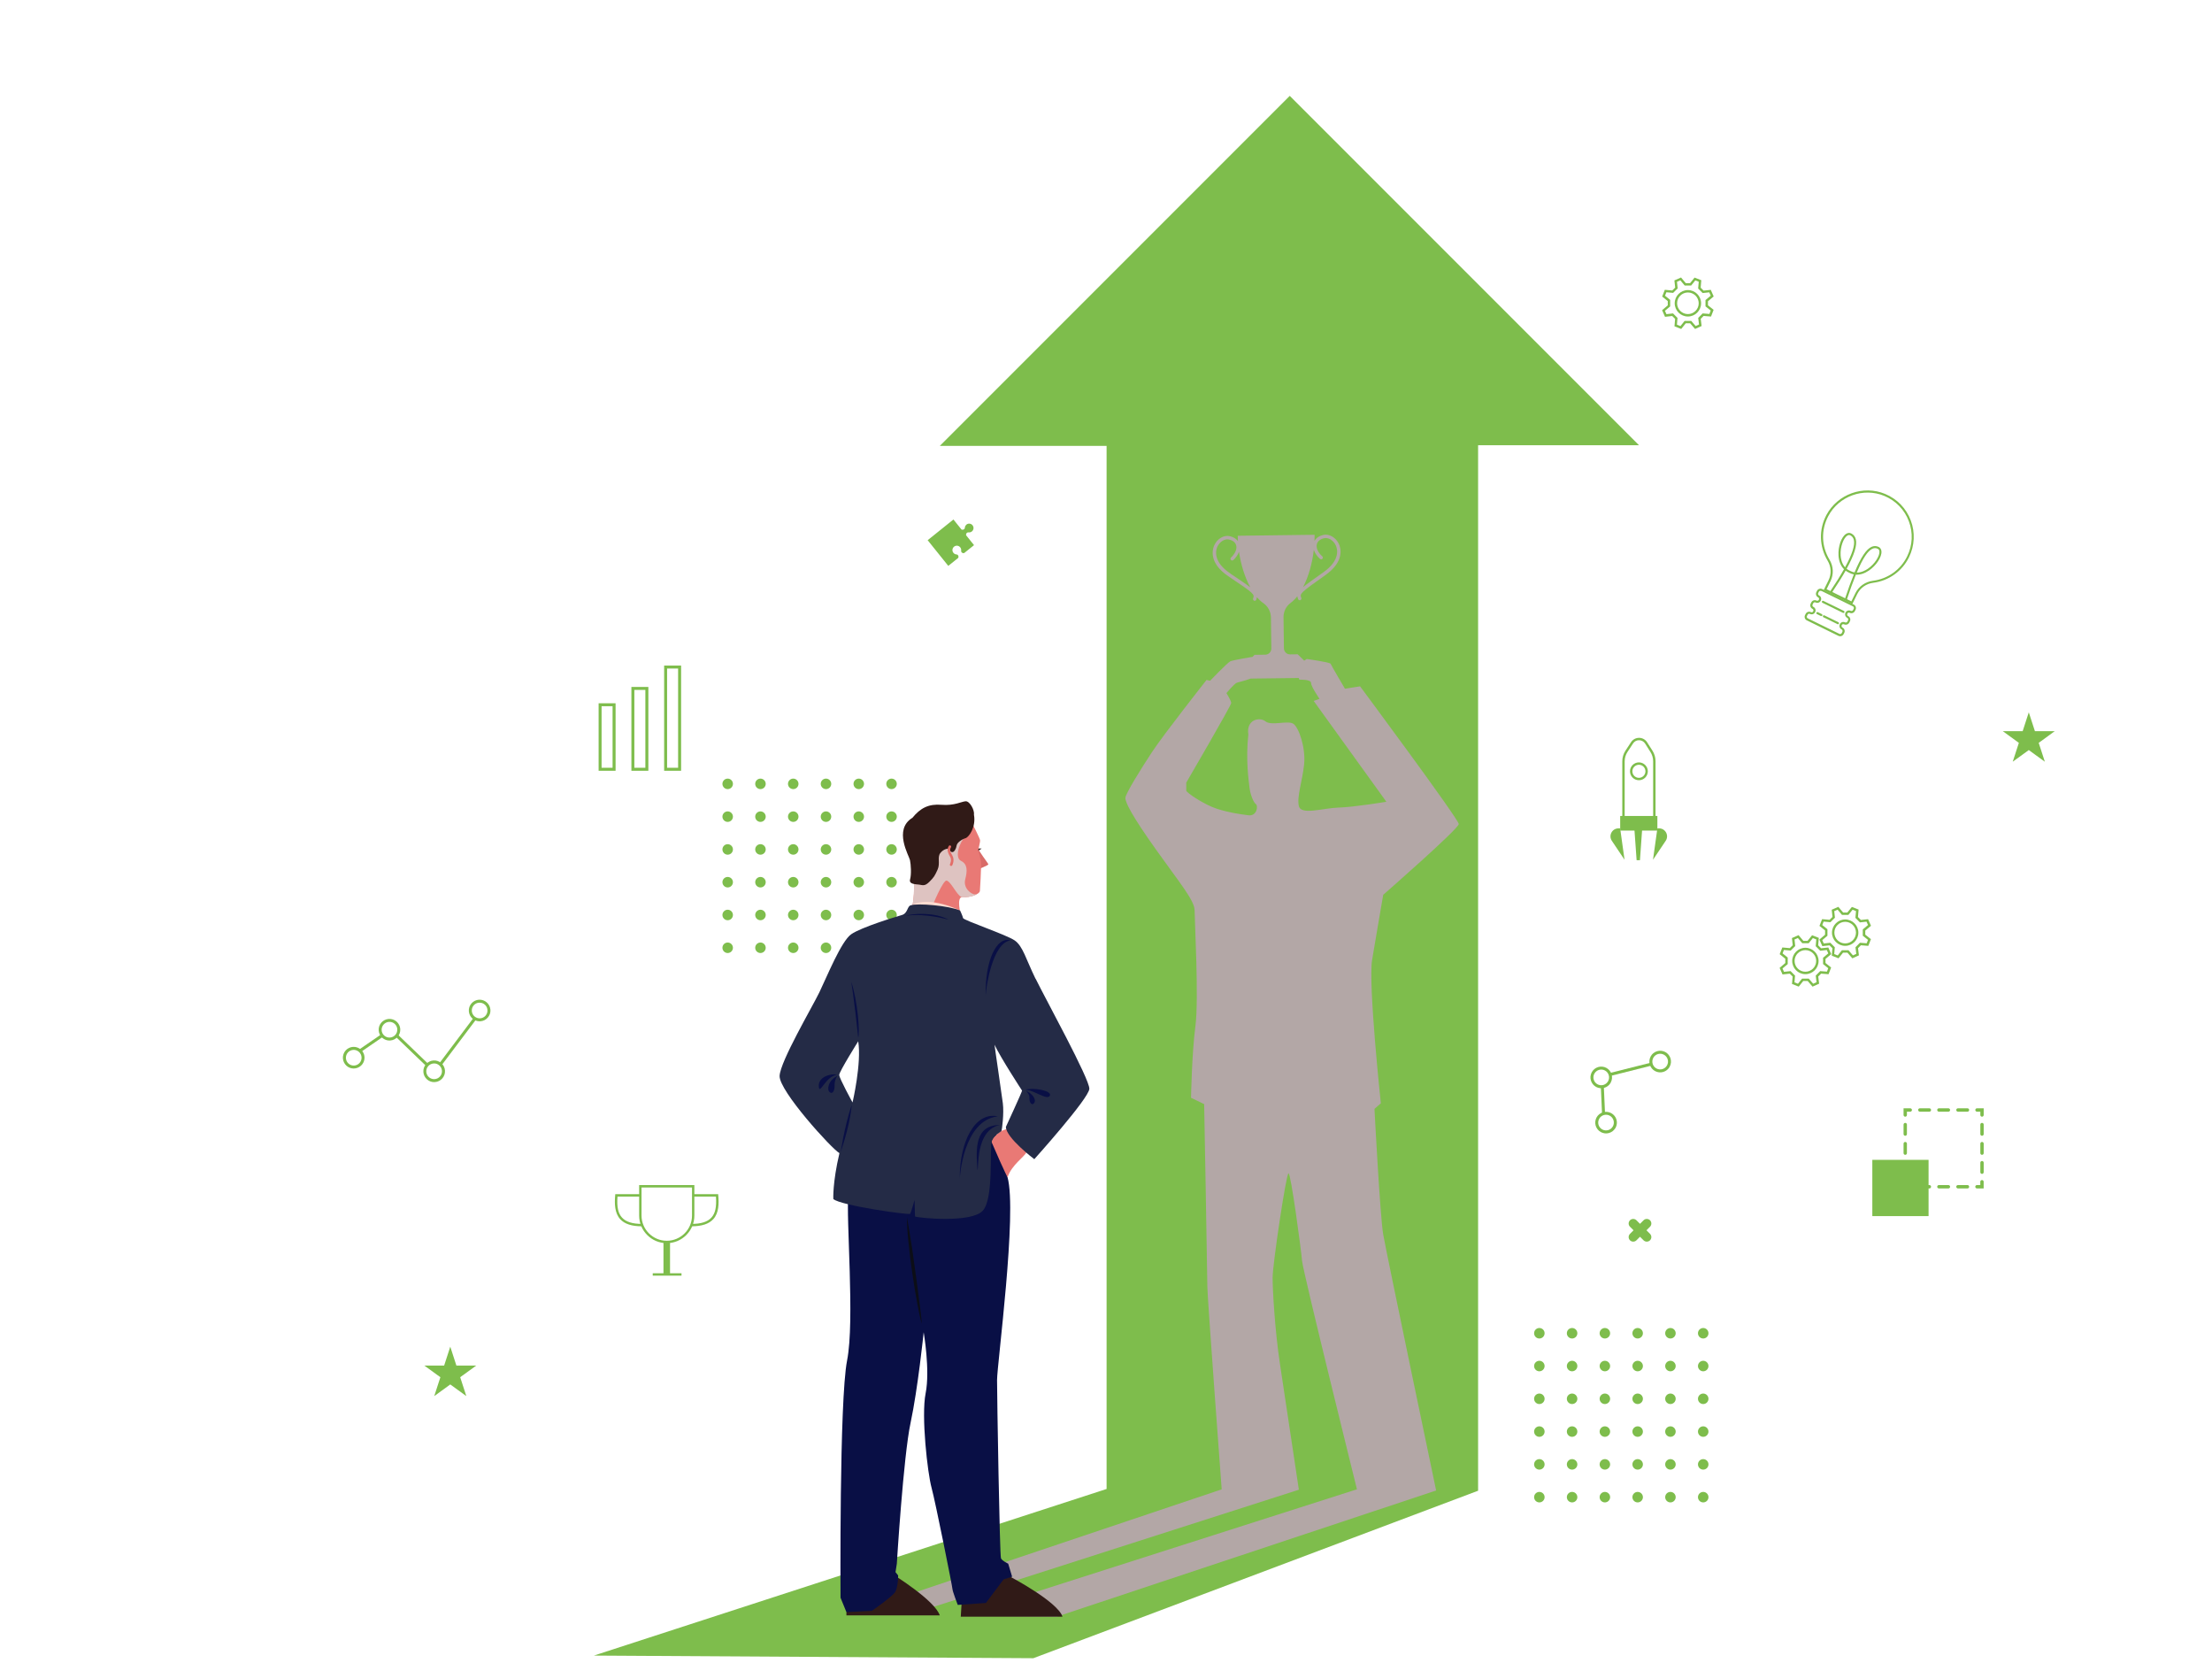 <svg width="427" height="321" viewBox="0 0 427 321" fill="none" xmlns="http://www.w3.org/2000/svg">
<g clip-path="url(#clip0_1721_23401)">
<path d="M141.484 151.273C141.484 151.831 141.029 152.286 140.47 152.286C139.912 152.286 139.457 151.831 139.457 151.273C139.457 150.714 139.912 150.259 140.47 150.259C141.029 150.259 141.484 150.714 141.484 151.273Z" fill="#7EBD4C"/>
<path d="M147.812 151.273C147.812 151.831 147.357 152.286 146.799 152.286C146.24 152.286 145.785 151.831 145.785 151.273C145.785 150.714 146.24 150.259 146.799 150.259C147.357 150.259 147.812 150.714 147.812 151.273Z" fill="#7EBD4C"/>
<path d="M154.139 151.273C154.139 151.831 153.685 152.286 153.126 152.286C152.567 152.286 152.113 151.831 152.113 151.273C152.113 150.714 152.567 150.259 153.126 150.259C153.685 150.259 154.139 150.714 154.139 151.273Z" fill="#7EBD4C"/>
<path d="M160.461 151.273C160.461 151.831 160.006 152.286 159.447 152.286C158.889 152.286 158.434 151.831 158.434 151.273C158.434 150.714 158.889 150.259 159.447 150.259C160.006 150.259 160.461 150.714 160.461 151.273Z" fill="#7EBD4C"/>
<path d="M166.788 151.273C166.788 151.831 166.333 152.286 165.775 152.286C165.216 152.286 164.761 151.831 164.761 151.273C164.761 150.714 165.216 150.259 165.775 150.259C166.333 150.259 166.788 150.714 166.788 151.273Z" fill="#7EBD4C"/>
<path d="M173.116 151.273C173.116 151.831 172.661 152.286 172.103 152.286C171.544 152.286 171.089 151.831 171.089 151.273C171.089 150.714 171.544 150.259 172.103 150.259C172.661 150.259 173.116 150.714 173.116 151.273Z" fill="#7EBD4C"/>
<path d="M141.484 157.6C141.484 158.159 141.029 158.614 140.47 158.614C139.912 158.614 139.457 158.159 139.457 157.6C139.457 157.042 139.912 156.587 140.47 156.587C141.029 156.587 141.484 157.042 141.484 157.6Z" fill="#7EBD4C"/>
<path d="M147.812 157.6C147.812 158.159 147.357 158.614 146.799 158.614C146.24 158.614 145.785 158.159 145.785 157.6C145.785 157.042 146.24 156.587 146.799 156.587C147.357 156.587 147.812 157.042 147.812 157.6Z" fill="#7EBD4C"/>
<path d="M154.139 157.6C154.139 158.159 153.685 158.614 153.126 158.614C152.567 158.614 152.113 158.159 152.113 157.6C152.113 157.042 152.567 156.587 153.126 156.587C153.685 156.587 154.139 157.042 154.139 157.6Z" fill="#7EBD4C"/>
<path d="M160.461 157.6C160.461 158.159 160.006 158.614 159.447 158.614C158.889 158.614 158.434 158.159 158.434 157.6C158.434 157.042 158.889 156.587 159.447 156.587C160.006 156.587 160.461 157.042 160.461 157.6Z" fill="#7EBD4C"/>
<path d="M166.788 157.6C166.788 158.159 166.333 158.614 165.775 158.614C165.216 158.614 164.761 158.159 164.761 157.6C164.761 157.042 165.216 156.587 165.775 156.587C166.333 156.587 166.788 157.042 166.788 157.6Z" fill="#7EBD4C"/>
<path d="M173.116 157.6C173.116 158.159 172.661 158.614 172.103 158.614C171.544 158.614 171.089 158.159 171.089 157.6C171.089 157.042 171.544 156.587 172.103 156.587C172.661 156.587 173.116 157.042 173.116 157.6Z" fill="#7EBD4C"/>
<path d="M141.484 163.928C141.484 164.486 141.029 164.941 140.47 164.941C139.912 164.941 139.457 164.486 139.457 163.928C139.457 163.369 139.912 162.914 140.47 162.914C141.029 162.914 141.484 163.369 141.484 163.928Z" fill="#7EBD4C"/>
<path d="M147.812 163.928C147.812 164.486 147.357 164.941 146.799 164.941C146.24 164.941 145.785 164.486 145.785 163.928C145.785 163.369 146.24 162.914 146.799 162.914C147.357 162.914 147.812 163.369 147.812 163.928Z" fill="#7EBD4C"/>
<path d="M154.139 163.928C154.139 164.486 153.685 164.941 153.126 164.941C152.567 164.941 152.113 164.486 152.113 163.928C152.113 163.369 152.567 162.914 153.126 162.914C153.685 162.914 154.139 163.369 154.139 163.928Z" fill="#7EBD4C"/>
<path d="M160.461 163.928C160.461 164.486 160.006 164.941 159.447 164.941C158.889 164.941 158.434 164.486 158.434 163.928C158.434 163.369 158.889 162.914 159.447 162.914C160.006 162.914 160.461 163.369 160.461 163.928Z" fill="#7EBD4C"/>
<path d="M166.788 163.928C166.788 164.486 166.333 164.941 165.775 164.941C165.216 164.941 164.761 164.486 164.761 163.928C164.761 163.369 165.216 162.914 165.775 162.914C166.333 162.914 166.788 163.369 166.788 163.928Z" fill="#7EBD4C"/>
<path d="M173.116 163.928C173.116 164.486 172.661 164.941 172.103 164.941C171.544 164.941 171.089 164.486 171.089 163.928C171.089 163.369 171.544 162.914 172.103 162.914C172.661 162.914 173.116 163.369 173.116 163.928Z" fill="#7EBD4C"/>
<path d="M141.484 170.249C141.484 170.808 141.029 171.263 140.47 171.263C139.912 171.263 139.457 170.808 139.457 170.249C139.457 169.691 139.912 169.236 140.47 169.236C141.029 169.236 141.484 169.691 141.484 170.249Z" fill="#7EBD4C"/>
<path d="M147.812 170.249C147.812 170.808 147.357 171.263 146.799 171.263C146.24 171.263 145.785 170.808 145.785 170.249C145.785 169.691 146.24 169.236 146.799 169.236C147.357 169.236 147.812 169.691 147.812 170.249Z" fill="#7EBD4C"/>
<path d="M154.139 170.249C154.139 170.808 153.685 171.263 153.126 171.263C152.567 171.263 152.113 170.808 152.113 170.249C152.113 169.691 152.567 169.236 153.126 169.236C153.685 169.236 154.139 169.691 154.139 170.249Z" fill="#7EBD4C"/>
<path d="M160.461 170.249C160.461 170.808 160.006 171.263 159.447 171.263C158.889 171.263 158.434 170.808 158.434 170.249C158.434 169.691 158.889 169.236 159.447 169.236C160.006 169.236 160.461 169.691 160.461 170.249Z" fill="#7EBD4C"/>
<path d="M166.788 170.249C166.788 170.808 166.333 171.263 165.775 171.263C165.216 171.263 164.761 170.808 164.761 170.249C164.761 169.691 165.216 169.236 165.775 169.236C166.333 169.236 166.788 169.691 166.788 170.249Z" fill="#7EBD4C"/>
<path d="M173.116 170.249C173.116 170.808 172.661 171.263 172.103 171.263C171.544 171.263 171.089 170.808 171.089 170.249C171.089 169.691 171.544 169.236 172.103 169.236C172.661 169.236 173.116 169.691 173.116 170.249Z" fill="#7EBD4C"/>
<path d="M141.484 176.576C141.484 177.135 141.029 177.59 140.47 177.59C139.912 177.59 139.457 177.135 139.457 176.576C139.457 176.018 139.912 175.563 140.47 175.563C141.029 175.563 141.484 176.018 141.484 176.576Z" fill="#7EBD4C"/>
<path d="M147.812 176.576C147.812 177.135 147.357 177.59 146.799 177.59C146.24 177.59 145.785 177.135 145.785 176.576C145.785 176.018 146.24 175.563 146.799 175.563C147.357 175.563 147.812 176.018 147.812 176.576Z" fill="#7EBD4C"/>
<path d="M154.139 176.576C154.139 177.135 153.685 177.59 153.126 177.59C152.567 177.59 152.113 177.135 152.113 176.576C152.113 176.018 152.567 175.563 153.126 175.563C153.685 175.563 154.139 176.018 154.139 176.576Z" fill="#7EBD4C"/>
<path d="M160.461 176.576C160.461 177.135 160.006 177.59 159.447 177.59C158.889 177.59 158.434 177.135 158.434 176.576C158.434 176.018 158.889 175.563 159.447 175.563C160.006 175.563 160.461 176.018 160.461 176.576Z" fill="#7EBD4C"/>
<path d="M166.788 176.576C166.788 177.135 166.333 177.59 165.775 177.59C165.216 177.59 164.761 177.135 164.761 176.576C164.761 176.018 165.216 175.563 165.775 175.563C166.333 175.563 166.788 176.018 166.788 176.576Z" fill="#7EBD4C"/>
<path d="M173.116 176.576C173.116 177.135 172.661 177.59 172.103 177.59C171.544 177.59 171.089 177.135 171.089 176.576C171.089 176.018 171.544 175.563 172.103 175.563C172.661 175.563 173.116 176.018 173.116 176.576Z" fill="#7EBD4C"/>
<path d="M141.484 182.904C141.484 183.463 141.029 183.918 140.47 183.918C139.912 183.918 139.457 183.463 139.457 182.904C139.457 182.345 139.912 181.891 140.47 181.891C141.029 181.891 141.484 182.345 141.484 182.904Z" fill="#7EBD4C"/>
<path d="M147.812 182.904C147.812 183.463 147.357 183.918 146.799 183.918C146.24 183.918 145.785 183.463 145.785 182.904C145.785 182.345 146.24 181.891 146.799 181.891C147.357 181.891 147.812 182.345 147.812 182.904Z" fill="#7EBD4C"/>
<path d="M154.139 182.904C154.139 183.463 153.685 183.918 153.126 183.918C152.567 183.918 152.113 183.463 152.113 182.904C152.113 182.345 152.567 181.891 153.126 181.891C153.685 181.891 154.139 182.345 154.139 182.904Z" fill="#7EBD4C"/>
<path d="M160.461 182.904C160.461 183.463 160.006 183.918 159.447 183.918C158.889 183.918 158.434 183.463 158.434 182.904C158.434 182.345 158.889 181.891 159.447 181.891C160.006 181.891 160.461 182.345 160.461 182.904Z" fill="#7EBD4C"/>
<path d="M166.788 182.904C166.788 183.463 166.333 183.918 165.775 183.918C165.216 183.918 164.761 183.463 164.761 182.904C164.761 182.345 165.216 181.891 165.775 181.891C166.333 181.891 166.788 182.345 166.788 182.904Z" fill="#7EBD4C"/>
<path d="M173.116 182.904C173.116 183.463 172.661 183.918 172.103 183.918C171.544 183.918 171.089 183.463 171.089 182.904C171.089 182.345 171.544 181.891 172.103 181.891C172.661 181.891 173.116 182.345 173.116 182.904Z" fill="#7EBD4C"/>
<path d="M298.167 257.296C298.167 257.855 297.713 258.31 297.154 258.31C296.595 258.31 296.14 257.855 296.14 257.296C296.14 256.737 296.595 256.283 297.154 256.283C297.713 256.283 298.167 256.737 298.167 257.296Z" fill="#7EBD4C"/>
<path d="M304.488 257.296C304.488 257.855 304.033 258.31 303.475 258.31C302.916 258.31 302.461 257.855 302.461 257.296C302.461 256.737 302.916 256.283 303.475 256.283C304.033 256.283 304.488 256.737 304.488 257.296Z" fill="#7EBD4C"/>
<path d="M310.816 257.296C310.816 257.855 310.361 258.31 309.803 258.31C309.244 258.31 308.789 257.855 308.789 257.296C308.789 256.737 309.244 256.283 309.803 256.283C310.361 256.283 310.816 256.737 310.816 257.296Z" fill="#7EBD4C"/>
<path d="M317.144 257.296C317.144 257.855 316.689 258.31 316.13 258.31C315.572 258.31 315.117 257.855 315.117 257.296C315.117 256.737 315.572 256.283 316.13 256.283C316.689 256.283 317.144 256.737 317.144 257.296Z" fill="#7EBD4C"/>
<path d="M323.472 257.296C323.472 257.855 323.017 258.31 322.458 258.31C321.899 258.31 321.445 257.855 321.445 257.296C321.445 256.737 321.899 256.283 322.458 256.283C323.017 256.283 323.472 256.737 323.472 257.296Z" fill="#7EBD4C"/>
<path d="M329.799 257.296C329.799 257.855 329.344 258.31 328.785 258.31C328.227 258.31 327.772 257.855 327.772 257.296C327.772 256.737 328.227 256.283 328.785 256.283C329.344 256.283 329.799 256.737 329.799 257.296Z" fill="#7EBD4C"/>
<path d="M298.167 263.624C298.167 264.183 297.712 264.637 297.154 264.637C296.595 264.637 296.14 264.183 296.14 263.624C296.14 263.065 296.595 262.61 297.154 262.61C297.712 262.61 298.167 263.065 298.167 263.624Z" fill="#7EBD4C"/>
<path d="M304.488 263.624C304.488 264.183 304.033 264.637 303.474 264.637C302.916 264.637 302.461 264.183 302.461 263.624C302.461 263.065 302.916 262.61 303.474 262.61C304.033 262.61 304.488 263.065 304.488 263.624Z" fill="#7EBD4C"/>
<path d="M310.816 263.624C310.816 264.183 310.361 264.637 309.802 264.637C309.244 264.637 308.789 264.183 308.789 263.624C308.789 263.065 309.244 262.61 309.802 262.61C310.361 262.61 310.816 263.065 310.816 263.624Z" fill="#7EBD4C"/>
<path d="M317.144 263.624C317.144 264.183 316.689 264.637 316.13 264.637C315.571 264.637 315.117 264.183 315.117 263.624C315.117 263.065 315.571 262.61 316.13 262.61C316.689 262.61 317.144 263.065 317.144 263.624Z" fill="#7EBD4C"/>
<path d="M323.471 263.624C323.471 264.183 323.017 264.637 322.458 264.637C321.899 264.637 321.444 264.183 321.444 263.624C321.444 263.065 321.899 262.61 322.458 262.61C323.017 262.61 323.471 263.065 323.471 263.624Z" fill="#7EBD4C"/>
<path d="M329.799 263.624C329.799 264.183 329.344 264.637 328.785 264.637C328.226 264.637 327.772 264.183 327.772 263.624C327.772 263.065 328.226 262.61 328.785 262.61C329.344 262.61 329.799 263.065 329.799 263.624Z" fill="#7EBD4C"/>
<path d="M298.167 269.945C298.167 270.504 297.712 270.959 297.154 270.959C296.595 270.959 296.14 270.504 296.14 269.945C296.14 269.386 296.595 268.932 297.154 268.932C297.712 268.932 298.167 269.386 298.167 269.945Z" fill="#7EBD4C"/>
<path d="M304.488 269.945C304.488 270.504 304.033 270.959 303.474 270.959C302.916 270.959 302.461 270.504 302.461 269.945C302.461 269.386 302.916 268.932 303.474 268.932C304.033 268.932 304.488 269.386 304.488 269.945Z" fill="#7EBD4C"/>
<path d="M310.816 269.945C310.816 270.504 310.361 270.959 309.802 270.959C309.244 270.959 308.789 270.504 308.789 269.945C308.789 269.386 309.244 268.932 309.802 268.932C310.361 268.932 310.816 269.386 310.816 269.945Z" fill="#7EBD4C"/>
<path d="M317.144 269.945C317.144 270.504 316.689 270.959 316.13 270.959C315.571 270.959 315.117 270.504 315.117 269.945C315.117 269.386 315.571 268.932 316.13 268.932C316.689 268.932 317.144 269.386 317.144 269.945Z" fill="#7EBD4C"/>
<path d="M323.471 269.945C323.471 270.504 323.017 270.959 322.458 270.959C321.899 270.959 321.444 270.504 321.444 269.945C321.444 269.386 321.899 268.932 322.458 268.932C323.017 268.932 323.471 269.386 323.471 269.945Z" fill="#7EBD4C"/>
<path d="M329.799 269.945C329.799 270.504 329.344 270.959 328.785 270.959C328.226 270.959 327.772 270.504 327.772 269.945C327.772 269.386 328.226 268.932 328.785 268.932C329.344 268.932 329.799 269.386 329.799 269.945Z" fill="#7EBD4C"/>
<path d="M298.167 276.272C298.167 276.831 297.712 277.286 297.154 277.286C296.595 277.286 296.14 276.831 296.14 276.272C296.14 275.714 296.595 275.259 297.154 275.259C297.712 275.259 298.167 275.714 298.167 276.272Z" fill="#7EBD4C"/>
<path d="M304.488 276.272C304.488 276.831 304.033 277.286 303.474 277.286C302.916 277.286 302.461 276.831 302.461 276.272C302.461 275.714 302.916 275.259 303.474 275.259C304.033 275.259 304.488 275.714 304.488 276.272Z" fill="#7EBD4C"/>
<path d="M310.816 276.272C310.816 276.831 310.361 277.286 309.802 277.286C309.244 277.286 308.789 276.831 308.789 276.272C308.789 275.714 309.244 275.259 309.802 275.259C310.361 275.259 310.816 275.714 310.816 276.272Z" fill="#7EBD4C"/>
<path d="M317.144 276.272C317.144 276.831 316.689 277.286 316.13 277.286C315.571 277.286 315.117 276.831 315.117 276.272C315.117 275.714 315.571 275.259 316.13 275.259C316.689 275.259 317.144 275.714 317.144 276.272Z" fill="#7EBD4C"/>
<path d="M323.471 276.272C323.471 276.831 323.016 277.286 322.458 277.286C321.899 277.286 321.444 276.831 321.444 276.272C321.444 275.714 321.899 275.259 322.458 275.259C323.016 275.259 323.471 275.714 323.471 276.272Z" fill="#7EBD4C"/>
<path d="M329.799 276.272C329.799 276.831 329.344 277.286 328.785 277.286C328.226 277.286 327.772 276.831 327.772 276.272C327.772 275.714 328.226 275.259 328.785 275.259C329.344 275.259 329.799 275.714 329.799 276.272Z" fill="#7EBD4C"/>
<path d="M298.167 282.6C298.167 283.159 297.712 283.614 297.154 283.614C296.595 283.614 296.14 283.159 296.14 282.6C296.14 282.042 296.595 281.587 297.154 281.587C297.712 281.587 298.167 282.042 298.167 282.6Z" fill="#7EBD4C"/>
<path d="M304.488 282.6C304.488 283.159 304.033 283.614 303.474 283.614C302.916 283.614 302.461 283.159 302.461 282.6C302.461 282.042 302.916 281.587 303.474 281.587C304.033 281.587 304.488 282.042 304.488 282.6Z" fill="#7EBD4C"/>
<path d="M310.816 282.6C310.816 283.159 310.361 283.614 309.802 283.614C309.244 283.614 308.789 283.159 308.789 282.6C308.789 282.042 309.244 281.587 309.802 281.587C310.361 281.587 310.816 282.042 310.816 282.6Z" fill="#7EBD4C"/>
<path d="M317.144 282.6C317.144 283.159 316.689 283.614 316.13 283.614C315.571 283.614 315.117 283.159 315.117 282.6C315.117 282.042 315.571 281.587 316.13 281.587C316.689 281.587 317.144 282.042 317.144 282.6Z" fill="#7EBD4C"/>
<path d="M323.471 282.6C323.471 283.159 323.017 283.614 322.458 283.614C321.899 283.614 321.444 283.159 321.444 282.6C321.444 282.042 321.899 281.587 322.458 281.587C323.017 281.587 323.471 282.042 323.471 282.6Z" fill="#7EBD4C"/>
<path d="M329.799 282.6C329.799 283.159 329.344 283.614 328.785 283.614C328.226 283.614 327.772 283.159 327.772 282.6C327.772 282.042 328.226 281.587 328.785 281.587C329.344 281.587 329.799 282.042 329.799 282.6Z" fill="#7EBD4C"/>
<path d="M298.168 288.928C298.168 289.487 297.713 289.941 297.154 289.941C296.595 289.941 296.141 289.487 296.141 288.928C296.141 288.369 296.595 287.915 297.154 287.915C297.713 287.915 298.168 288.369 298.168 288.928Z" fill="#7EBD4C"/>
<path d="M304.488 288.928C304.488 289.487 304.034 289.941 303.475 289.941C302.916 289.941 302.461 289.487 302.461 288.928C302.461 288.369 302.916 287.915 303.475 287.915C304.034 287.915 304.488 288.369 304.488 288.928Z" fill="#7EBD4C"/>
<path d="M310.816 288.928C310.816 289.487 310.361 289.941 309.803 289.941C309.244 289.941 308.789 289.487 308.789 288.928C308.789 288.369 309.244 287.915 309.803 287.915C310.361 287.915 310.816 288.369 310.816 288.928Z" fill="#7EBD4C"/>
<path d="M317.144 288.928C317.144 289.487 316.689 289.941 316.13 289.941C315.572 289.941 315.117 289.487 315.117 288.928C315.117 288.369 315.572 287.915 316.13 287.915C316.689 287.915 317.144 288.369 317.144 288.928Z" fill="#7EBD4C"/>
<path d="M323.471 288.928C323.471 289.487 323.017 289.941 322.458 289.941C321.899 289.941 321.444 289.487 321.444 288.928C321.444 288.369 321.899 287.915 322.458 287.915C323.017 287.915 323.471 288.369 323.471 288.928Z" fill="#7EBD4C"/>
<path d="M329.799 288.928C329.799 289.487 329.344 289.941 328.786 289.941C328.227 289.941 327.772 289.487 327.772 288.928C327.772 288.369 328.227 287.915 328.786 287.915C329.344 287.915 329.799 288.369 329.799 288.928Z" fill="#7EBD4C"/>
<path d="M114.633 319.501L199.478 320.008L285.33 287.687V85.924H316.39L248.969 18.502L181.424 86.047H213.614V287.349L114.633 319.501Z" fill="#7EBD4C"/>
<g style="mix-blend-mode:multiply">
<path d="M267.003 172.691C267.003 172.691 281.595 159.945 281.595 159.023C281.595 158.1 262.547 132.452 262.547 132.452L259.63 132.913C259.63 132.913 256.966 128.404 256.862 128.099C256.758 127.794 252.256 127.176 252.256 127.176L251.762 127.495C251.379 127.118 250.996 126.748 250.502 126.267L249.04 126.286C248.391 126.293 247.852 125.773 247.845 125.124L247.767 119.127C247.754 118.029 248.261 116.996 249.144 116.347C249.599 116.009 250.028 115.58 250.431 115.067C250.457 115.236 250.509 115.418 250.587 115.626C250.639 115.762 250.768 115.84 250.898 115.84C250.937 115.84 250.976 115.833 251.009 115.82C251.178 115.756 251.269 115.567 251.204 115.392C250.892 114.573 250.872 114.508 255.849 110.987C259.604 108.33 258.805 105.738 258.467 105.004C257.876 103.711 256.563 102.957 255.42 103.237C254.627 103.432 254.056 103.834 253.75 104.38C253.763 103.984 253.77 103.594 253.77 103.204L238.932 103.393C238.932 103.737 238.951 104.081 238.971 104.426C238.633 103.958 238.087 103.626 237.366 103.464C236.216 103.211 234.923 104.003 234.365 105.309C234.046 106.05 233.312 108.661 237.139 111.221C242.206 114.612 242.18 114.677 241.894 115.502C241.836 115.678 241.927 115.866 242.096 115.924C242.135 115.937 242.174 115.944 242.206 115.944C242.342 115.944 242.466 115.859 242.511 115.723C242.57 115.548 242.615 115.392 242.641 115.249C243.031 115.71 243.447 116.1 243.889 116.405C244.785 117.035 245.318 118.055 245.337 119.153L245.415 125.15C245.422 125.799 244.902 126.338 244.252 126.345L242.174 126.371C242.024 126.52 241.888 126.663 241.758 126.8C241.745 126.78 241.738 126.767 241.738 126.767C241.738 126.767 238.055 127.384 237.516 127.612C236.976 127.846 233.598 131.373 233.598 131.373L232.909 131.217C232.909 131.217 224.613 141.742 222.392 145.12C220.163 148.498 217.324 153.104 217.246 153.949C217.168 154.793 218.552 157.483 223.08 163.856C227.608 170.229 230.603 173.763 230.603 175.68C230.603 177.596 231.448 192.805 230.759 198.028C230.07 203.251 229.915 211.853 229.915 211.853L232.448 213.08C232.448 213.08 233.065 246.336 233.065 248.331C233.065 250.325 235.833 287.421 235.833 287.421L164.754 311.302L175.24 311.685L250.73 287.492C250.73 287.492 247.962 269.139 247.046 262.993C246.123 256.848 245.662 249.019 245.662 246.557C245.662 244.095 248.274 226.437 248.735 226.437C249.196 226.437 251.191 241.334 251.347 243.335C251.503 245.329 261.943 287.414 261.943 287.414L185.621 311.802L204.013 311.984L277.229 287.641C277.229 287.641 267.627 241.795 267.016 238.261C266.399 234.727 265.327 213.996 265.327 213.996L266.555 212.918C266.555 212.918 264.099 189.881 264.866 185.269C265.633 180.663 267.016 172.672 267.016 172.672L267.003 172.691ZM253.62 106.102C253.809 106.719 254.218 107.336 254.816 107.862C254.952 107.986 255.16 107.966 255.284 107.83C255.407 107.693 255.388 107.485 255.251 107.362C254.426 106.641 254.023 105.744 254.199 105.023C254.335 104.465 254.816 104.068 255.582 103.873C256.414 103.665 257.414 104.283 257.869 105.27C258.149 105.887 258.811 108.077 255.472 110.435C253.556 111.793 252.315 112.663 251.542 113.306C252.588 111.305 253.322 108.726 253.62 106.089V106.102ZM237.503 110.675C234.105 108.401 234.703 106.199 234.969 105.575C235.398 104.575 236.385 103.932 237.217 104.12C237.99 104.289 238.477 104.679 238.626 105.231C238.821 105.946 238.438 106.849 237.632 107.596C237.496 107.719 237.49 107.927 237.613 108.064C237.736 108.2 237.944 108.207 238.081 108.083C238.607 107.596 238.977 107.037 239.172 106.478C239.542 108.993 240.303 111.429 241.349 113.339C240.556 112.728 239.328 111.91 237.496 110.682L237.503 110.675ZM258.402 155.846C255.329 155.95 251.132 157.379 250.723 155.54C250.314 153.695 251.438 150.623 251.749 147.452C252.055 144.275 250.723 140.364 249.651 139.669C248.579 138.981 245.428 140.131 244.278 139.208C243.129 138.286 240.517 138.903 240.978 141.742C240.439 146.582 241.056 150.726 241.206 152.032C241.361 153.338 241.972 154.871 242.433 155.183C242.895 155.488 242.661 157.561 240.972 157.333C239.283 157.106 237.438 156.872 234.982 156.106C232.526 155.339 228.992 152.955 228.992 152.571V151.038C228.992 151.038 237.671 136.142 237.671 135.68C237.671 135.219 236.749 133.757 236.749 133.757C236.749 133.757 238.211 131.99 238.743 131.763C239.068 131.627 240.368 131.373 241.4 130.957L250.723 130.841L250.827 131.172C250.827 131.172 253.081 131.068 253.081 131.789C253.081 132.51 254.718 134.862 254.718 134.862L253.594 135.271L267.621 154.728C267.621 154.728 261.475 155.755 258.402 155.852V155.846Z" fill="#B3A7A6"/>
</g>
<path d="M163.39 311.114V311.744H181.411C180.463 308.834 172.368 303.838 172.368 303.838L163.39 311.108V311.114Z" fill="#301A17"/>
<path d="M185.777 306.878L185.465 311.998H205.104C204.156 309.087 195.009 304.28 195.009 304.28L185.777 306.872V306.878Z" fill="#301A17"/>
<path d="M163.773 230.297C163.267 235.104 165.04 254.834 163.52 262.546C162 270.264 162.253 308.333 162.253 308.333L163.39 311.114L168.321 310.86C168.321 310.86 172.115 308.203 172.745 307.32C173.375 306.436 173.375 304.033 173.375 304.033L172.869 303.402L173.122 301.759C173.122 301.759 174.389 281.015 175.779 274.564C177.169 268.113 178.306 257.108 178.306 257.108C178.306 257.108 179.573 264.443 178.683 268.873C177.799 273.297 179.06 284.303 179.82 287.083C180.58 289.864 183.867 306.306 183.867 306.69C183.867 307.073 184.881 309.724 184.881 309.724L190.318 309.347L193.735 304.793L195.379 304.286L194.619 301.759C194.619 301.759 193.482 301.252 193.229 300.745C192.975 300.239 192.469 269.38 192.469 266.346C192.469 263.312 196.393 233.928 194.489 227.178C192.592 220.435 191.962 217.395 191.962 217.395H189.812C189.812 217.395 181.087 219.798 180.703 220.175C180.327 220.552 163.754 230.29 163.754 230.29L163.773 230.297Z" fill="#090F45"/>
<path d="M194.255 217.901L193.326 218.239C193.326 218.239 191.117 219.649 191.455 220.493C191.793 221.338 194.339 227.094 194.508 227.178C195.268 224.82 197.795 223.216 198.133 222.371C198.471 221.526 194.255 217.901 194.255 217.901Z" fill="#E97975"/>
<path d="M188.707 163.539C188.805 164.111 190.78 166.625 190.793 166.8C190.812 166.982 188.876 167.742 188.876 167.742C188.876 167.742 188.441 166.742 188.461 166.502C188.48 166.261 188.701 163.539 188.701 163.539H188.707Z" fill="#D96B68"/>
<path d="M188.662 163.74L189.513 163.76C189.513 163.76 188.376 164.455 188.383 164.364C188.389 164.266 188.662 163.74 188.662 163.74Z" fill="#301A17"/>
<path d="M188.85 164.201C188.805 163.909 189.253 162.519 189.188 162.129C189.123 161.739 187.746 159.037 187.746 159.037C187.746 159.037 180.281 162.85 179.84 163.519C179.398 164.182 176.396 169.594 176.396 169.594C176.396 169.594 176.825 175.122 175.279 176.545L185.505 176.688C185.505 176.688 184.485 172.985 185.849 173.115C187.213 173.251 189.104 172.608 189.162 171.913C189.221 171.218 189.377 168.112 189.396 166.949C189.416 165.793 188.896 164.494 188.844 164.195L188.85 164.201Z" fill="#E97975"/>
<path d="M182.328 165.482C182.438 166.3 183.075 166.891 183.751 166.8L183.361 163.838C182.685 163.929 182.224 164.663 182.328 165.482Z" fill="#CF6B68"/>
<g style="mix-blend-mode:multiply">
<path d="M186.2 173.134C186.31 173.134 186.421 173.134 186.531 173.128C186.648 173.121 186.758 173.108 186.875 173.095C186.875 173.095 186.882 173.095 186.888 173.095C187.473 173.017 188.051 172.849 188.48 172.621C188.441 172.602 188.389 172.589 188.311 172.595C187.486 172.673 185.894 171.38 186.323 169.724C186.745 168.067 186.804 166.768 185.505 166.131C184.205 165.494 185.219 162.48 186.427 161.324C186.427 161.324 185.647 160.765 185.043 160.453C184.842 160.557 184.634 160.668 184.426 160.784C184.42 160.784 184.413 160.791 184.4 160.797C184.335 160.83 184.27 160.869 184.205 160.901C184.205 160.901 184.199 160.901 184.192 160.908C183.984 161.018 183.776 161.135 183.562 161.246C183.549 161.252 183.536 161.259 183.523 161.265C183.465 161.298 183.413 161.324 183.354 161.356C183.341 161.363 183.322 161.376 183.309 161.382C183.257 161.415 183.198 161.441 183.146 161.473C183.133 161.48 183.12 161.486 183.107 161.493C183.049 161.525 182.99 161.558 182.932 161.59C182.925 161.59 182.912 161.597 182.906 161.603C182.769 161.674 182.64 161.752 182.51 161.824C182.497 161.83 182.477 161.843 182.464 161.85C182.419 161.876 182.367 161.902 182.321 161.928C182.302 161.941 182.282 161.954 182.256 161.96C182.211 161.986 182.172 162.012 182.126 162.032C182.107 162.045 182.087 162.051 182.068 162.064C182.022 162.09 181.977 162.116 181.931 162.142C181.918 162.149 181.899 162.162 181.886 162.168C181.827 162.201 181.769 162.233 181.711 162.266C181.652 162.298 181.594 162.331 181.535 162.37C181.522 162.376 181.509 162.383 181.496 162.396C181.457 162.422 181.412 162.448 181.373 162.467C181.353 162.48 181.34 162.487 181.321 162.5C181.282 162.519 181.249 162.545 181.21 162.565C181.191 162.577 181.171 162.584 181.158 162.597C181.126 162.616 181.087 162.636 181.054 162.662C181.035 162.675 181.022 162.681 181.002 162.694C180.963 162.72 180.924 162.74 180.892 162.766C180.879 162.772 180.872 162.779 180.859 162.785C180.814 162.811 180.769 162.844 180.723 162.87C180.717 162.87 180.71 162.883 180.697 162.883C180.665 162.902 180.626 162.928 180.593 162.948C180.58 162.954 180.567 162.967 180.548 162.974C180.522 162.993 180.496 163.006 180.47 163.026C180.457 163.032 180.444 163.045 180.424 163.052C180.398 163.071 180.372 163.084 180.353 163.097C180.34 163.104 180.327 163.117 180.314 163.123C180.288 163.143 180.262 163.156 180.242 163.175C180.236 163.175 180.223 163.188 180.216 163.195C180.184 163.214 180.158 163.24 180.125 163.26C180.125 163.26 180.119 163.26 180.112 163.266C180.086 163.286 180.067 163.299 180.047 163.318C180.041 163.325 180.034 163.331 180.021 163.338C180.008 163.351 179.989 163.364 179.976 163.377C179.969 163.377 179.963 163.39 179.956 163.396C179.943 163.409 179.93 163.416 179.924 163.429C179.924 163.429 179.911 163.442 179.905 163.448C179.892 163.461 179.885 163.468 179.879 163.481C179.879 163.481 179.872 163.487 179.866 163.494C179.853 163.507 179.846 163.52 179.833 163.532C179.736 163.675 179.515 164.052 179.235 164.546C178.222 166.307 176.39 169.613 176.39 169.613C176.39 169.613 176.819 175.142 175.272 176.565L179.307 176.623C180.171 174.154 182.094 169.847 182.718 169.938C183.53 170.055 184.666 172.706 185.602 173.121C185.615 173.121 185.628 173.134 185.634 173.134C185.699 173.134 185.771 173.134 185.842 173.134C185.946 173.147 186.057 173.147 186.161 173.154C186.167 173.154 186.18 173.154 186.187 173.154L186.2 173.134Z" fill="#DEC3C1"/>
</g>
<path d="M176.104 157.854C177.683 155.918 179.262 155.113 181.756 155.314C184.251 155.515 185.648 154.664 186.421 154.632C187.194 154.599 188.155 156.321 188.012 157.243C188.435 159.595 187.051 161.551 186.388 161.752C185.726 161.953 184.738 162.584 184.66 163.188C184.576 163.792 184.205 164.442 183.848 164.442C183.491 164.442 183.387 164.175 183.244 163.909C183.108 163.643 182.127 163.818 181.509 164.636C180.892 165.455 181.542 166.605 180.99 167.82C180.437 169.035 180.327 169.249 179.411 170.172C178.495 171.094 178.073 170.802 177.436 170.717C176.799 170.633 175.409 170.678 175.682 169.704C175.955 168.729 175.844 166.878 175.662 165.994C175.474 165.111 172.434 160.121 176.098 157.841L176.104 157.854Z" fill="#301A17"/>
<path d="M183.582 167.118C183.549 167.118 183.517 167.105 183.484 167.086C183.367 167.021 183.322 166.872 183.387 166.755C183.387 166.748 183.802 165.969 183.4 165.312C182.86 164.429 182.795 163.831 183.159 163.259C183.231 163.143 183.387 163.11 183.497 163.188C183.614 163.259 183.647 163.415 183.569 163.526C183.354 163.864 183.315 164.24 183.815 165.059C184.368 165.969 183.835 166.956 183.815 166.995C183.77 167.086 183.673 167.131 183.582 167.125V167.118Z" fill="#E36D68"/>
<path d="M175.851 174.712C179.521 174.206 185.336 175.726 185.336 175.726C185.336 175.726 179.515 172.75 175.851 174.712Z" fill="#FFDCD1"/>
<path d="M199.901 188.895C198.043 185.101 197.458 182.574 195.853 181.476C194.249 180.378 185.985 177.597 185.907 177.175C185.823 176.753 185.336 175.72 185.336 175.72C183.205 174.771 177.007 174.265 175.851 174.706C175.11 174.81 175.279 176.246 174.103 176.584C172.921 176.922 166.262 178.942 164.319 180.293C162.377 181.645 159.596 188.557 158.167 191.506C156.731 194.456 150.663 204.746 150.494 207.611C150.326 210.476 160.61 221.774 162.045 222.534C160.694 228.27 160.863 231.389 160.863 231.389C162.214 232.656 175.532 234.507 175.701 234.254C175.87 234 176.546 231.558 176.546 231.558L176.63 234.76C177.559 235.098 187.505 236.027 189.701 233.663C191.891 231.304 190.968 221.436 191.475 220.169C191.981 218.902 193.248 218.48 193.333 218.227C193.417 217.973 193.839 214.939 193.586 212.913C193.333 210.892 191.981 201.868 191.981 201.615C193.164 204.142 197.296 210.47 197.296 210.47C197.296 210.723 194.177 217.467 194.177 217.467C194.177 219.572 199.66 223.703 199.66 223.703C199.66 223.703 210.198 211.984 210.282 210.126C210.367 208.268 201.765 192.669 199.914 188.875L199.901 188.895ZM164.573 212.757C164.573 212.757 162 208.079 162 207.442C162 206.806 165.67 200.952 165.67 200.952C166.346 205.208 164.573 212.757 164.573 212.757Z" fill="#242B46"/>
<path d="M165.67 200.237C164.826 192.396 164.319 189.446 164.319 189.446C165.586 193.24 166.008 199.23 165.67 200.237Z" fill="#090F45"/>
<path d="M164.403 213.224C162.929 217.694 162.299 222.287 162.299 222.287C164.319 216.303 164.403 213.224 164.403 213.224Z" fill="#090F45"/>
<path d="M161.558 207.403C160.46 207.111 157.933 207.78 158.056 209.638C158.18 211.496 159.278 207.78 161.558 207.403Z" fill="#090F45"/>
<path d="M161.662 207.617C159.83 208.546 159.596 210.255 160.142 210.755C160.687 211.262 161.155 210.502 161.11 209.449C161.064 208.397 161.655 207.617 161.655 207.617H161.662Z" fill="#090F45"/>
<path d="M195.074 181.475C191.598 181.982 190.396 190.265 190.266 192.097C190.143 185.458 192.352 180.65 195.074 181.475Z" fill="#090F45"/>
<path d="M197.919 210.314C199.186 209.807 203.168 210.437 202.662 211.45C202.155 212.464 199.439 210.249 197.919 210.314Z" fill="#090F45"/>
<path d="M198.049 210.521C199.27 211.009 200.095 212.185 199.654 212.841C199.212 213.497 198.666 212.737 198.725 211.931C198.79 211.132 198.049 210.521 198.049 210.521Z" fill="#090F45"/>
<path d="M193.027 217.103C188.181 218.071 188.98 225.873 188.687 225.743C188.35 221.527 188.226 217.142 193.027 217.103Z" fill="#090F45"/>
<path d="M192.605 215.439C185.836 216.264 185.271 227.458 185.271 227.458C185.206 220.188 188.304 214.497 192.605 215.439Z" fill="#090F45"/>
<path d="M174.837 176.733C178.761 176.161 183.12 177.493 183.12 177.493C180.528 176.038 176.351 176.226 174.837 176.733Z" fill="#090F45"/>
<path d="M177.936 255.465C177.936 253.945 176.039 240.666 176.039 240.666L175.09 234.91C174.967 239.399 176.987 252.424 177.936 255.465Z" fill="#0C0E17"/>
<path d="M349.887 190.401L348.945 189.31H348.1L347.223 190.401L345.924 189.895L346.047 188.459L345.489 187.9L344.098 188.056L343.533 186.783L344.631 185.847V185.022L343.546 184.145L344.059 182.846L345.495 182.976L346.06 182.417L345.911 181.027L347.191 180.468L348.12 181.573H348.925L349.802 180.488L351.102 180.994L350.978 182.43L351.543 183.002L352.934 182.852L353.492 184.132L352.388 185.061V185.841L353.479 186.711L352.979 188.011L351.543 187.894L350.991 188.453L351.16 189.836L349.887 190.408V190.401ZM346.411 189.589L347.074 189.849L347.873 188.855H349.153L350.01 189.843L350.66 189.55L350.504 188.277L351.362 187.407L352.667 187.511L352.921 186.848L351.92 186.049V184.834L352.927 183.989L352.641 183.34L351.368 183.476L350.498 182.599L350.614 181.293L349.952 181.033L349.146 182.027H347.905L347.061 181.02L346.411 181.306L346.548 182.58L345.671 183.444L344.365 183.327L344.105 183.989L345.099 184.795V186.055L344.092 186.9L344.378 187.55L345.651 187.407L346.515 188.277L346.405 189.583L346.411 189.589ZM348.51 187.998C347.106 187.998 345.963 186.854 345.963 185.451C345.963 184.048 347.106 182.904 348.51 182.904C349.913 182.904 351.056 184.048 351.056 185.451C351.056 186.854 349.913 187.998 348.51 187.998ZM348.51 183.359C347.36 183.359 346.424 184.295 346.424 185.445C346.424 186.595 347.36 187.53 348.51 187.53C349.659 187.53 350.595 186.595 350.595 185.445C350.595 184.295 349.659 183.359 348.51 183.359Z" fill="#7EBD4C"/>
<path d="M357.566 184.938L356.624 183.846H355.779L354.902 184.938L353.603 184.431L353.727 182.995L353.168 182.436L351.778 182.592L351.212 181.319L352.31 180.384V179.558L351.225 178.681L351.739 177.382L353.174 177.512L353.74 176.953L353.59 175.563L354.87 175.004L355.799 176.109H356.605L357.482 175.024L358.781 175.531L358.657 176.966L359.223 177.538L360.613 177.389L361.172 178.662L360.067 179.591V180.371L361.159 181.241L360.658 182.54L359.223 182.423L358.67 182.982L358.839 184.372L357.573 184.944L357.566 184.938ZM354.09 184.126L354.753 184.385L355.552 183.385H356.832L357.683 184.372L358.333 184.08L358.177 182.807L359.034 181.936L360.34 182.04L360.593 181.378L359.586 180.578V179.364L360.593 178.519L360.308 177.869L359.034 178.006L358.164 177.129L358.281 175.823L357.618 175.563L356.812 176.557H355.572L354.727 175.55L354.077 175.836L354.214 177.109L353.337 177.973L352.031 177.856L351.771 178.519L352.765 179.325V180.585L351.765 181.429L352.05 182.079L353.324 181.936L354.188 182.807L354.077 184.113L354.09 184.126ZM356.189 182.534C354.785 182.534 353.642 181.39 353.642 179.987C353.642 178.584 354.785 177.441 356.189 177.441C357.592 177.441 358.735 178.584 358.735 179.987C358.735 181.39 357.592 182.534 356.189 182.534ZM356.189 177.895C355.039 177.895 354.103 178.831 354.103 179.981C354.103 181.131 355.039 182.066 356.189 182.066C357.339 182.066 358.274 181.131 358.274 179.981C358.274 178.831 357.339 177.895 356.189 177.895Z" fill="#7EBD4C"/>
<path d="M319.58 159.056H313.162V146.933C313.162 146.193 313.376 145.471 313.786 144.854L314.851 143.23C315.195 142.704 315.773 142.392 316.397 142.392H316.41C317.04 142.392 317.619 142.717 317.956 143.25L318.989 144.874C319.379 145.484 319.58 146.186 319.58 146.907V159.056ZM313.623 158.595H319.119V146.907C319.119 146.271 318.937 145.653 318.599 145.121L317.567 143.497C317.313 143.1 316.878 142.853 316.404 142.853C315.91 142.84 315.494 143.087 315.234 143.484L314.169 145.108C313.812 145.653 313.623 146.284 313.623 146.933V158.595Z" fill="#7EBD4C"/>
<path d="M316.371 150.572C315.422 150.572 314.649 149.798 314.649 148.85C314.649 147.902 315.422 147.128 316.371 147.128C317.319 147.128 318.093 147.902 318.093 148.85C318.093 149.798 317.319 150.572 316.371 150.572ZM316.371 147.59C315.676 147.59 315.111 148.155 315.111 148.85C315.111 149.545 315.676 150.11 316.371 150.11C317.066 150.11 317.631 149.545 317.631 148.85C317.631 148.155 317.066 147.59 316.371 147.59Z" fill="#7EBD4C"/>
<path d="M319.937 157.47H312.759V160.29H319.937V157.47Z" fill="#7EBD4C"/>
<path d="M312.759 159.861H312.428C311.193 159.861 310.459 161.239 311.148 162.265L313.597 165.916L312.752 159.868L312.759 159.861Z" fill="#7EBD4C"/>
<path d="M319.931 159.861H320.262C321.497 159.861 322.231 161.239 321.542 162.265L319.093 165.916L319.937 159.868L319.931 159.861Z" fill="#7EBD4C"/>
<path d="M316.572 166.001H315.929L315.468 159.562H317.033L316.572 166.001Z" fill="#7EBD4C"/>
<path d="M128.712 239.912C125.769 239.912 123.378 237.521 123.378 234.578V228.705H134.039V234.578C134.039 237.521 131.648 239.912 128.705 239.912H128.712ZM123.839 229.166V234.578C123.839 237.261 126.022 239.45 128.712 239.45C131.401 239.45 133.584 237.268 133.584 234.578V229.166H123.846H123.839Z" fill="#7EBD4C"/>
<path d="M129.342 239.678H128.075V246.09H129.342V239.678Z" fill="#7EBD4C"/>
<path d="M131.557 245.719H126.003V246.18H131.557V245.719Z" fill="#7EBD4C"/>
<path d="M123.924 236.657C121.949 236.657 120.578 236.208 119.734 235.292C118.629 234.091 118.623 232.285 118.753 230.673L118.772 230.459H123.56V230.92H119.201C119.051 232.934 119.318 234.156 120.078 234.981C120.825 235.799 122.085 236.195 123.924 236.195V236.657Z" fill="#7EBD4C"/>
<path d="M133.48 236.657V236.195C135.319 236.195 136.579 235.799 137.326 234.981C138.08 234.156 138.346 232.934 138.203 230.92H133.844V230.459H138.632L138.652 230.673C138.788 232.285 138.782 234.091 137.677 235.292C136.833 236.208 135.462 236.657 133.487 236.657H133.48Z" fill="#7EBD4C"/>
<path d="M356.116 115.651C356.74 113.767 357.318 112.176 357.857 110.85C357.584 110.798 357.312 110.708 357.065 110.578L356.818 110.454C356.617 110.363 356.441 110.253 356.279 110.123C355.571 111.377 354.681 112.799 353.596 114.411L353.258 114.183C354.356 112.553 355.259 111.11 355.96 109.85C355.337 109.226 354.973 108.323 354.901 107.212C354.797 105.491 355.447 103.613 356.363 103.029C356.707 102.808 357.065 102.782 357.403 102.97C357.844 103.204 358.124 103.581 358.247 104.075C358.527 105.211 357.955 107.063 356.467 109.766C356.617 109.889 356.792 109.999 356.98 110.09L357.234 110.214C357.487 110.344 357.747 110.422 358 110.467C359.228 107.518 360.274 105.978 361.288 105.53C361.723 105.335 362.165 105.335 362.606 105.53C362.944 105.673 363.159 105.978 363.191 106.387C363.288 107.466 362.204 109.135 360.774 110.103C359.93 110.675 359.066 110.948 358.254 110.902C357.708 112.241 357.123 113.858 356.487 115.781L356.103 115.651H356.116ZM357.188 103.314C356.993 103.217 356.798 103.236 356.584 103.373C355.895 103.815 355.207 105.491 355.311 107.193C355.35 107.797 355.519 108.765 356.168 109.48C357.552 106.94 358.111 105.192 357.857 104.172C357.76 103.789 357.552 103.509 357.214 103.327C357.208 103.327 357.201 103.321 357.188 103.314ZM362.476 105.907C362.476 105.907 362.457 105.9 362.45 105.894C362.113 105.744 361.794 105.744 361.456 105.894C360.553 106.296 359.579 107.758 358.429 110.5C359.313 110.5 360.092 110.084 360.56 109.766C361.97 108.804 362.873 107.232 362.801 106.42C362.782 106.173 362.671 106.004 362.476 105.907Z" fill="#7EBD4C"/>
<path d="M357.565 116.594L352.043 113.885L352.978 111.981C353.57 110.779 353.498 109.37 352.803 108.207C351.166 105.485 351.081 102.191 352.569 99.384C354.713 95.356 359.683 93.57 363.893 95.317C366.212 96.279 367.972 98.098 368.85 100.43C369.72 102.737 369.597 105.322 368.512 107.538C367.186 110.24 364.601 112.085 361.606 112.468C360.255 112.637 359.105 113.449 358.52 114.638L357.565 116.587V116.594ZM352.589 113.703L357.383 116.055L358.163 114.469C358.806 113.164 360.073 112.267 361.56 112.079C364.425 111.715 366.888 109.954 368.154 107.369C369.207 105.225 369.317 102.815 368.479 100.586C367.641 98.358 365.959 96.623 363.743 95.701C359.722 94.031 354.973 95.74 352.933 99.586C351.51 102.262 351.595 105.407 353.16 108.005C353.933 109.285 354.005 110.844 353.355 112.163L352.602 113.703H352.589Z" fill="#7EBD4C"/>
<path d="M354.882 122.707L348.782 119.719C348.412 119.537 348.262 119.089 348.437 118.718L348.561 118.471C348.743 118.101 349.191 117.945 349.561 118.127C349.73 118.212 349.938 118.14 350.023 117.971C350.114 117.783 350.042 117.581 349.873 117.497C349.503 117.315 349.347 116.867 349.529 116.496L349.652 116.25C349.834 115.879 350.283 115.723 350.653 115.905C350.822 115.99 351.03 115.918 351.114 115.749C351.205 115.561 351.134 115.36 350.965 115.275C350.594 115.093 350.445 114.645 350.62 114.275L350.744 114.028C350.926 113.658 351.374 113.502 351.744 113.683L357.845 116.672C358.215 116.854 358.371 117.302 358.189 117.672L358.065 117.919C357.883 118.29 357.435 118.445 357.065 118.264C356.896 118.179 356.688 118.251 356.61 118.419C356.519 118.608 356.591 118.809 356.76 118.894C357.13 119.076 357.286 119.524 357.104 119.894L356.98 120.141C356.799 120.511 356.35 120.661 355.98 120.485C355.811 120.401 355.603 120.472 355.525 120.641C355.434 120.83 355.506 121.031 355.675 121.116C356.045 121.297 356.201 121.746 356.019 122.116L355.896 122.363C355.714 122.733 355.265 122.889 354.895 122.707H354.882ZM351.562 114.047C351.393 113.963 351.186 114.034 351.108 114.203L350.984 114.45C350.9 114.619 350.971 114.827 351.14 114.905C351.51 115.087 351.666 115.535 351.484 115.905C351.296 116.295 350.848 116.445 350.477 116.263C350.309 116.178 350.101 116.25 350.023 116.419L349.899 116.665C349.815 116.834 349.886 117.042 350.055 117.12C350.425 117.302 350.581 117.75 350.399 118.121C350.211 118.51 349.763 118.66 349.392 118.478C349.224 118.393 349.016 118.465 348.938 118.634L348.814 118.881C348.73 119.05 348.801 119.258 348.97 119.335L355.07 122.324C355.239 122.408 355.447 122.337 355.532 122.168L355.655 121.921C355.74 121.752 355.668 121.544 355.499 121.46C355.129 121.278 354.98 120.83 355.155 120.459C355.343 120.07 355.792 119.92 356.162 120.102C356.331 120.187 356.539 120.115 356.623 119.946L356.747 119.699C356.831 119.53 356.76 119.322 356.591 119.238C356.22 119.056 356.071 118.608 356.246 118.238C356.435 117.848 356.883 117.698 357.253 117.88C357.422 117.965 357.63 117.893 357.715 117.724L357.838 117.477C357.922 117.309 357.851 117.101 357.682 117.016L351.582 114.028L351.562 114.047Z" fill="#7EBD4C"/>
<path d="M355.765 118.27L351.802 116.327C351.705 116.275 351.659 116.158 351.711 116.054C351.763 115.95 351.88 115.911 351.984 115.963L355.947 117.906C356.045 117.958 356.09 118.075 356.038 118.179C355.986 118.276 355.869 118.322 355.765 118.27Z" fill="#7EBD4C"/>
<path d="M354.7 120.446L351.991 119.121C351.894 119.069 351.848 118.952 351.9 118.848C351.952 118.751 352.069 118.705 352.173 118.757L354.882 120.089C354.98 120.141 355.025 120.258 354.973 120.362C354.921 120.466 354.804 120.505 354.7 120.453V120.446Z" fill="#7EBD4C"/>
<path d="M351.504 118.881L350.731 118.504C350.633 118.452 350.588 118.335 350.64 118.231C350.692 118.133 350.809 118.088 350.913 118.14L351.686 118.517C351.783 118.569 351.829 118.686 351.777 118.79C351.725 118.887 351.608 118.932 351.504 118.881Z" fill="#7EBD4C"/>
<path d="M118.83 148.745H115.556V135.72H118.83V148.745ZM116.127 148.167H118.252V136.291H116.127V148.167Z" fill="#7EBD4C"/>
<path d="M125.158 148.745H121.884V132.569H125.158V148.745ZM122.455 148.167H124.58V133.141H122.455V148.167Z" fill="#7EBD4C"/>
<path d="M131.479 148.745H128.205V128.443H131.479V148.745ZM128.776 148.167H130.901V129.015H128.776V148.167Z" fill="#7EBD4C"/>
<path d="M68.28 206.207C68.053 206.207 67.819 206.168 67.585 206.09C67.059 205.902 66.637 205.525 66.396 205.018C66.156 204.518 66.124 203.946 66.312 203.42C66.5 202.894 66.877 202.472 67.377 202.231C67.878 201.991 68.449 201.959 68.976 202.147C70.061 202.53 70.632 203.726 70.249 204.811C69.944 205.668 69.138 206.201 68.28 206.201V206.207ZM68.28 202.608C68.06 202.608 67.839 202.66 67.631 202.758C67.267 202.933 66.994 203.238 66.858 203.622C66.578 204.408 66.994 205.272 67.78 205.551C68.566 205.83 69.43 205.415 69.71 204.629C69.989 203.843 69.573 202.979 68.787 202.699C68.625 202.641 68.449 202.608 68.28 202.608Z" fill="#7EBD4C"/>
<path d="M75.18 200.809C74.673 200.809 74.192 200.627 73.809 200.289C73.387 199.919 73.14 199.412 73.101 198.86C73.023 197.71 73.893 196.716 75.043 196.638C75.596 196.599 76.135 196.781 76.557 197.151C76.979 197.522 77.226 198.028 77.265 198.58C77.343 199.73 76.466 200.724 75.323 200.802C75.277 200.802 75.225 200.802 75.18 200.802V200.809ZM75.082 197.21C74.251 197.268 73.621 197.989 73.672 198.821C73.698 199.224 73.88 199.594 74.186 199.86C74.491 200.127 74.874 200.257 75.284 200.231C76.115 200.172 76.745 199.451 76.693 198.619C76.667 198.217 76.486 197.846 76.18 197.58C75.875 197.314 75.492 197.184 75.082 197.21Z" fill="#7EBD4C"/>
<path d="M83.807 208.832C83.3 208.832 82.82 208.65 82.436 208.312C82.014 207.942 81.767 207.435 81.728 206.876C81.689 206.318 81.871 205.785 82.241 205.363C82.612 204.94 83.118 204.694 83.677 204.655C84.236 204.616 84.769 204.798 85.191 205.168C85.613 205.538 85.86 206.045 85.899 206.604C85.977 207.753 85.1 208.747 83.956 208.825C83.911 208.825 83.859 208.825 83.814 208.825L83.807 208.832ZM83.807 205.233C83.775 205.233 83.736 205.233 83.703 205.233C83.3 205.259 82.93 205.441 82.664 205.746C82.397 206.051 82.267 206.441 82.293 206.844C82.319 207.247 82.501 207.617 82.806 207.883C83.112 208.15 83.502 208.28 83.904 208.254C84.736 208.195 85.366 207.474 85.314 206.643C85.288 206.24 85.106 205.869 84.801 205.603C84.522 205.363 84.171 205.226 83.807 205.226V205.233Z" fill="#7EBD4C"/>
<path d="M92.591 197.099C91.499 197.099 90.583 196.255 90.505 195.15C90.466 194.591 90.648 194.059 91.018 193.636C91.389 193.214 91.895 192.967 92.448 192.928C93.597 192.863 94.591 193.721 94.669 194.871C94.709 195.429 94.527 195.962 94.156 196.384C93.786 196.807 93.279 197.054 92.727 197.093C92.681 197.093 92.636 197.093 92.591 197.093V197.099ZM92.591 193.5C92.558 193.5 92.526 193.5 92.487 193.5C92.084 193.526 91.713 193.708 91.447 194.013C91.181 194.319 91.051 194.708 91.077 195.111C91.135 195.943 91.863 196.573 92.688 196.521C93.091 196.495 93.461 196.313 93.728 196.008C93.994 195.702 94.124 195.312 94.098 194.91C94.046 194.111 93.377 193.5 92.591 193.5Z" fill="#7EBD4C"/>
<path d="M73.587 199.614L69.257 202.592L69.585 203.069L73.915 200.09L73.587 199.614Z" fill="#7EBD4C"/>
<path d="M76.77 199.64L76.369 200.057L82.218 205.681L82.619 205.265L76.77 199.64Z" fill="#7EBD4C"/>
<path d="M91.478 196.341L84.785 205.232L85.247 205.58L91.94 196.689L91.478 196.341Z" fill="#7EBD4C"/>
<path d="M311.797 217.752C311.673 217.947 311.518 218.122 311.329 218.278C310.894 218.622 310.348 218.785 309.796 218.72C309.244 218.655 308.743 218.382 308.399 217.947C308.055 217.512 307.892 216.966 307.957 216.414C308.022 215.861 308.295 215.361 308.731 215.017C309.634 214.302 310.946 214.452 311.667 215.348C312.232 216.056 312.258 217.031 311.803 217.758L311.797 217.752ZM308.743 215.842C308.627 216.03 308.549 216.245 308.523 216.472C308.477 216.875 308.594 217.271 308.841 217.583C309.361 218.233 310.316 218.343 310.965 217.823C311.615 217.304 311.725 216.349 311.206 215.699C310.686 215.049 309.731 214.939 309.081 215.459C308.945 215.569 308.828 215.699 308.737 215.842H308.743Z" fill="#7EBD4C"/>
<path d="M310.874 209.033C310.608 209.462 310.199 209.773 309.711 209.923C309.179 210.085 308.614 210.027 308.12 209.767C307.106 209.221 306.723 207.954 307.262 206.941C307.522 206.454 307.964 206.09 308.497 205.927C309.029 205.765 309.595 205.824 310.088 206.083C311.102 206.629 311.485 207.896 310.939 208.909C310.92 208.948 310.894 208.994 310.868 209.033H310.874ZM307.769 207.207C307.373 207.941 307.652 208.864 308.386 209.254C308.744 209.442 309.153 209.488 309.536 209.371C309.919 209.254 310.238 208.994 310.433 208.637C310.829 207.902 310.55 206.98 309.815 206.59C309.458 206.402 309.049 206.356 308.666 206.473C308.282 206.59 307.964 206.85 307.769 207.207Z" fill="#7EBD4C"/>
<path d="M322.25 205.973C321.983 206.402 321.574 206.714 321.087 206.863C320.554 207.026 319.989 206.967 319.495 206.707C319.001 206.441 318.644 206.006 318.482 205.473C318.319 204.94 318.378 204.375 318.638 203.881C318.897 203.388 319.339 203.03 319.872 202.868C320.405 202.705 320.97 202.764 321.464 203.024C322.477 203.57 322.86 204.836 322.315 205.85C322.295 205.889 322.269 205.934 322.243 205.973H322.25ZM319.196 204.063C319.196 204.063 319.164 204.122 319.144 204.154C318.956 204.512 318.91 204.921 319.027 205.304C319.144 205.694 319.404 206.006 319.761 206.201C320.119 206.389 320.528 206.435 320.911 206.318C321.301 206.201 321.619 205.934 321.808 205.583C322.204 204.849 321.925 203.927 321.191 203.537C320.833 203.349 320.424 203.303 320.041 203.42C319.69 203.524 319.391 203.751 319.196 204.063Z" fill="#7EBD4C"/>
<path d="M309.603 209.702L309.025 209.728L309.256 214.978L309.834 214.953L309.603 209.702Z" fill="#7EBD4C"/>
<path d="M318.583 205.104L310.714 207.083L310.855 207.644L318.724 205.664L318.583 205.104Z" fill="#7EBD4C"/>
<path d="M314.65 239.359C314.305 239.015 314.305 238.456 314.65 238.112L317.268 235.494C317.612 235.149 318.171 235.149 318.515 235.494C318.859 235.838 318.859 236.397 318.515 236.741L315.897 239.359C315.553 239.703 314.994 239.703 314.65 239.359Z" fill="#7EBD4C"/>
<path d="M314.65 235.494C314.994 235.149 315.553 235.149 315.897 235.494L318.515 238.112C318.859 238.456 318.859 239.015 318.515 239.359C318.171 239.703 317.612 239.703 317.268 239.359L314.65 236.741C314.305 236.397 314.305 235.838 314.65 235.494Z" fill="#7EBD4C"/>
<path d="M382.921 229.349H381.629C381.453 229.349 381.304 229.206 381.304 229.024C381.304 228.842 381.447 228.699 381.629 228.699H382.272V228.056C382.272 227.88 382.415 227.731 382.597 227.731C382.778 227.731 382.921 227.874 382.921 228.056V229.349Z" fill="#7EBD4C"/>
<path d="M379.796 229.349H377.958C377.782 229.349 377.633 229.206 377.633 229.024C377.633 228.842 377.776 228.699 377.958 228.699H379.796C379.972 228.699 380.121 228.842 380.121 229.024C380.121 229.206 379.978 229.349 379.796 229.349ZM376.119 229.349H374.281C374.105 229.349 373.956 229.206 373.956 229.024C373.956 228.842 374.099 228.699 374.281 228.699H376.119C376.295 228.699 376.444 228.842 376.444 229.024C376.444 229.206 376.301 229.349 376.119 229.349ZM372.442 229.349H370.604C370.428 229.349 370.279 229.206 370.279 229.024C370.279 228.842 370.422 228.699 370.604 228.699H372.442C372.618 228.699 372.767 228.842 372.767 229.024C372.767 229.206 372.624 229.349 372.442 229.349Z" fill="#7EBD4C"/>
<path d="M368.752 229.349H367.459V228.056C367.459 227.88 367.602 227.731 367.784 227.731C367.966 227.731 368.109 227.874 368.109 228.056V228.699H368.752C368.928 228.699 369.077 228.842 369.077 229.024C369.077 229.206 368.934 229.349 368.752 229.349Z" fill="#7EBD4C"/>
<path d="M367.784 226.542C367.609 226.542 367.459 226.399 367.459 226.217V224.379C367.459 224.203 367.602 224.054 367.784 224.054C367.966 224.054 368.109 224.197 368.109 224.379V226.217C368.109 226.393 367.966 226.542 367.784 226.542ZM367.784 222.865C367.609 222.865 367.459 222.722 367.459 222.54V220.702C367.459 220.526 367.602 220.377 367.784 220.377C367.966 220.377 368.109 220.52 368.109 220.702V222.54C368.109 222.716 367.966 222.865 367.784 222.865ZM367.784 219.188C367.609 219.188 367.459 219.045 367.459 218.863V217.025C367.459 216.849 367.602 216.7 367.784 216.7C367.966 216.7 368.109 216.843 368.109 217.025V218.863C368.109 219.038 367.966 219.188 367.784 219.188Z" fill="#7EBD4C"/>
<path d="M367.784 215.504C367.609 215.504 367.459 215.361 367.459 215.18V213.887H368.752C368.928 213.887 369.077 214.03 369.077 214.212C369.077 214.393 368.934 214.536 368.752 214.536H368.109V215.18C368.109 215.355 367.966 215.504 367.784 215.504Z" fill="#7EBD4C"/>
<path d="M379.796 214.536H377.958C377.782 214.536 377.633 214.393 377.633 214.212C377.633 214.03 377.776 213.887 377.958 213.887H379.796C379.972 213.887 380.121 214.03 380.121 214.212C380.121 214.393 379.978 214.536 379.796 214.536ZM376.119 214.536H374.281C374.105 214.536 373.956 214.393 373.956 214.212C373.956 214.03 374.099 213.887 374.281 213.887H376.119C376.295 213.887 376.444 214.03 376.444 214.212C376.444 214.393 376.301 214.536 376.119 214.536ZM372.442 214.536H370.604C370.428 214.536 370.279 214.393 370.279 214.212C370.279 214.03 370.422 213.887 370.604 213.887H372.442C372.618 213.887 372.767 214.03 372.767 214.212C372.767 214.393 372.624 214.536 372.442 214.536Z" fill="#7EBD4C"/>
<path d="M382.603 215.504C382.428 215.504 382.279 215.361 382.279 215.18V214.536H381.635C381.46 214.536 381.311 214.393 381.311 214.212C381.311 214.03 381.453 213.887 381.635 213.887H382.928V215.18C382.928 215.355 382.785 215.504 382.603 215.504Z" fill="#7EBD4C"/>
<path d="M382.603 226.542C382.428 226.542 382.278 226.399 382.278 226.217V224.379C382.278 224.203 382.421 224.054 382.603 224.054C382.785 224.054 382.928 224.197 382.928 224.379V226.217C382.928 226.393 382.785 226.542 382.603 226.542ZM382.603 222.865C382.428 222.865 382.278 222.722 382.278 222.54V220.702C382.278 220.526 382.421 220.377 382.603 220.377C382.785 220.377 382.928 220.52 382.928 220.702V222.54C382.928 222.716 382.785 222.865 382.603 222.865ZM382.603 219.188C382.428 219.188 382.278 219.045 382.278 218.863V217.025C382.278 216.849 382.421 216.7 382.603 216.7C382.785 216.7 382.928 216.843 382.928 217.025V218.863C382.928 219.038 382.785 219.188 382.603 219.188Z" fill="#7EBD4C"/>
<path d="M372.286 223.833H361.43V234.689H372.286V223.833Z" fill="#7EBD4C"/>
<path d="M86.919 259.888L88.101 263.533H91.934L88.835 265.781L90.018 269.425L86.919 267.177L83.827 269.425L85.009 265.781L81.91 263.533H85.737L86.919 259.888Z" fill="#7EBD4C"/>
<path d="M391.633 137.467L392.815 141.105H396.642L393.549 143.36L394.732 146.998L391.633 144.75L388.534 146.998L389.717 143.36L386.618 141.105H390.451L391.633 137.467Z" fill="#7EBD4C"/>
<path d="M186.563 101.249C186.355 101.418 186.251 101.658 186.245 101.905C186.16 102.23 185.829 102.282 185.608 102.191L184.049 100.255L179.073 104.25L183.055 109.207L184.978 107.661C185.082 107.44 185.037 107.096 184.699 107.005C184.452 107.005 184.212 106.894 184.043 106.686C183.75 106.323 183.809 105.79 184.173 105.498C184.536 105.205 185.069 105.264 185.361 105.628C185.517 105.822 185.576 106.063 185.537 106.29C185.53 106.667 185.875 106.797 186.115 106.738L188.025 105.205L186.492 103.295C186.446 103.055 186.583 102.73 186.947 102.737C187.174 102.776 187.414 102.717 187.609 102.561C187.973 102.269 188.031 101.736 187.739 101.372C187.447 101.008 186.914 100.95 186.55 101.242L186.563 101.249Z" fill="#7EBD4C"/>
<path d="M327.207 63.484L326.265 62.393H325.414L324.537 63.484L323.238 62.978L323.361 61.542L322.802 60.983L321.412 61.139L320.847 59.866L321.945 58.93V58.105L320.86 57.228L321.373 55.929L322.809 56.059L323.374 55.5L323.225 54.11L324.504 53.551L325.433 54.656H326.239L327.116 53.571L328.415 54.078L328.292 55.513L328.857 56.085L330.247 55.935L330.806 57.209L329.702 58.138V58.917L330.793 59.788L330.293 61.087L328.857 60.97L328.305 61.529L328.474 62.919L327.201 63.491L327.207 63.484ZM323.731 62.672L324.394 62.932L325.193 61.932H326.473L327.324 62.919L327.974 62.627L327.818 61.354L328.675 60.483L329.981 60.587L330.234 59.924L329.227 59.125V57.91L330.234 57.066L329.949 56.416L328.675 56.553L327.805 55.676L327.922 54.37L327.259 54.11L326.453 55.104H325.213L324.368 54.097L323.718 54.383L323.855 55.656L322.978 56.52L321.672 56.403L321.412 57.066L322.406 57.871V59.132L321.399 59.976L321.685 60.626L322.958 60.483L323.822 61.354L323.712 62.659L323.731 62.672ZM325.83 61.081C324.427 61.081 323.283 59.937 323.283 58.528C323.283 57.118 324.427 55.981 325.83 55.981C327.233 55.981 328.376 57.124 328.376 58.528C328.376 59.931 327.233 61.081 325.83 61.081ZM325.83 56.442C324.68 56.442 323.744 57.378 323.744 58.528C323.744 59.678 324.68 60.613 325.83 60.613C326.98 60.613 327.915 59.678 327.915 58.528C327.915 57.378 326.98 56.442 325.83 56.442Z" fill="#7EBD4C"/>
</g>
<defs>
<clipPath id="clip0_1721_23401">
<rect width="426.966" height="320.007" fill="white" transform="translate(0.034)"/>
</clipPath>
</defs>
</svg>
